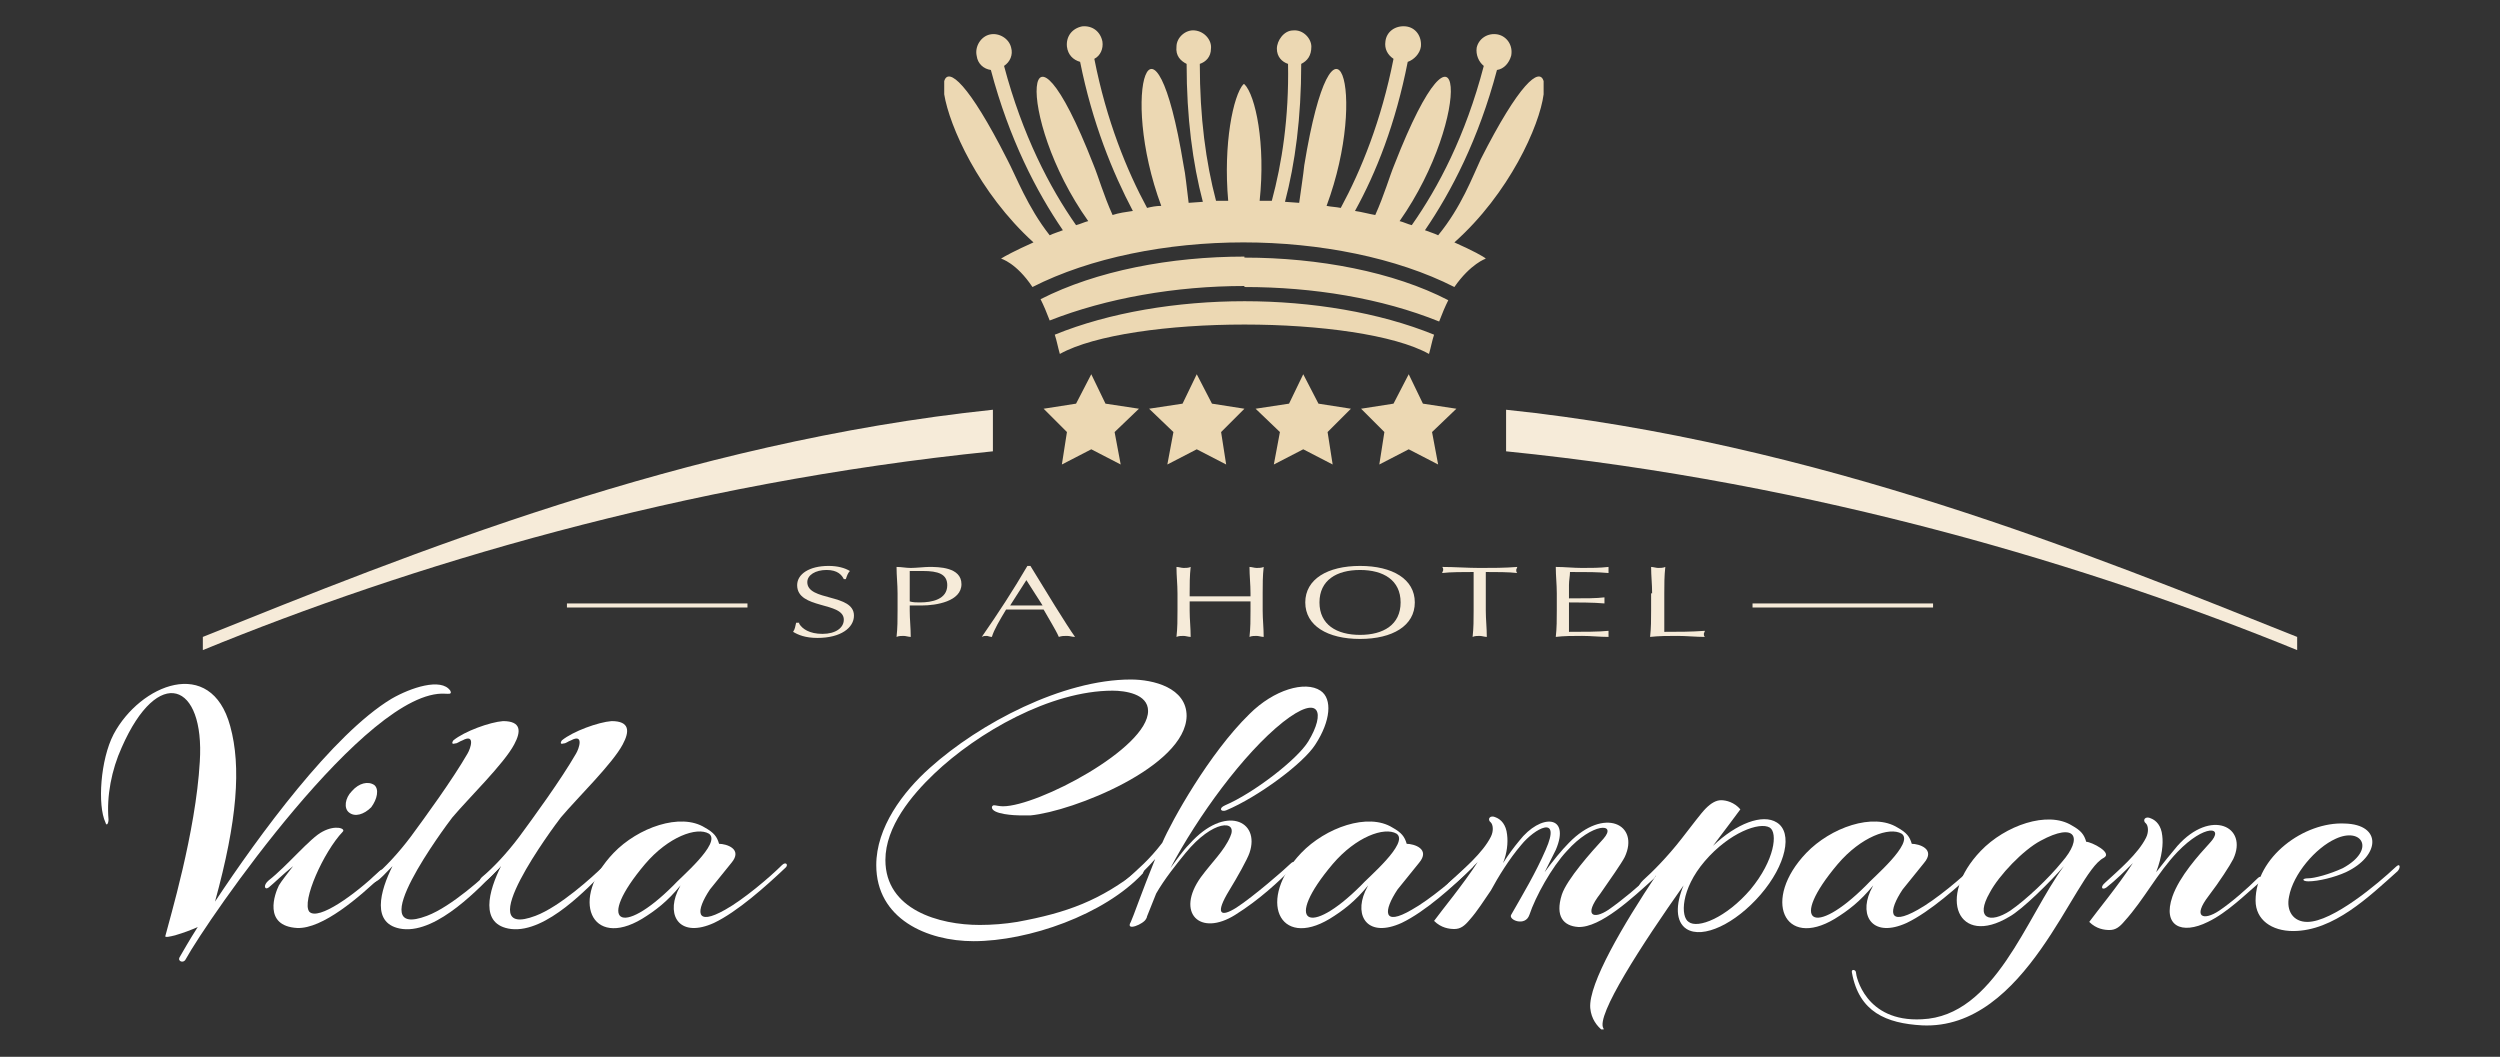 <?xml version="1.0" encoding="utf-8"?>
<!-- Generator: Adobe Illustrator 24.0.3, SVG Export Plug-In . SVG Version: 6.00 Build 0)  -->
<svg version="1.1" id="Layer_1" xmlns="http://www.w3.org/2000/svg" xmlns:xlink="http://www.w3.org/1999/xlink" x="0px" y="0px"
	 viewBox="0 0 246.5 104.2" style="enable-background:new 0 0 246.5 104.2;" xml:space="preserve">
<rect x="0" y="0" width="246.5" height="104.2" fill="#333333" stroke="none"/>
<style type="text/css">
	.st0{fill:#ECD8B3;}
	.st1{clip-path:url(#SVGID_2_);fill:#F6EBD9;}
	.st2{clip-path:url(#SVGID_2_);fill:#FFFFFF;}
	.st3{fill:#F6EBD9;}
	.st4{clip-path:url(#SVGID_4_);fill:#F6EBD9;}
	.st5{clip-path:url(#SVGID_4_);fill:#ECD8B3;}
</style>
<polygon class="st0" points="107.6,44.3 104.7,45.8 105.2,42.6 102.9,40.3 106.1,39.8 107.6,36.9 109,39.8 112.3,40.3 109.9,42.6 
	110.5,45.8 "/>
<polygon class="st0" points="118,44.3 115.1,45.8 115.7,42.6 113.3,40.3 116.6,39.8 118,36.9 119.5,39.8 122.7,40.3 120.4,42.6 
	120.9,45.8 "/>
<polygon class="st0" points="128.5,44.3 125.6,45.8 126.2,42.6 123.8,40.3 127.1,39.8 128.5,36.9 130,39.8 133.2,40.3 130.9,42.6 
	131.4,45.8 "/>
<polygon class="st0" points="138.9,44.3 136,45.8 136.5,42.6 134.2,40.3 137.4,39.8 138.9,36.9 140.3,39.8 143.6,40.3 141.2,42.6 
	141.8,45.8 "/>
<g>
	<defs>
		<rect id="SVGID_1_" x="9.9" y="2.6" width="226.7" height="98.9"/>
	</defs>
	<clipPath id="SVGID_2_">
		<use xlink:href="#SVGID_1_"  style="overflow:visible;"/>
	</clipPath>
	<path class="st1" d="M78.8,61.5c0.3,0.5,1,1,2.3,1c1.3,0,2.1-0.6,2.1-1.4c0-1.8-4.6-1-4.6-3.4c0-1.1,1.2-1.9,3.1-1.9
		c0.9,0,1.6,0.2,2.1,0.5c-0.2,0.2-0.3,0.5-0.4,0.8h-0.2c-0.2-0.4-0.6-0.9-1.7-0.9c-1.1,0-1.9,0.5-1.9,1.2c0,1.9,4.6,1.1,4.6,3.3
		c0,1.2-1.3,2.2-3.6,2.2c-1.2,0-1.9-0.3-2.4-0.6c0.2-0.3,0.2-0.5,0.3-0.9H78.8z"/>
	<path class="st1" d="M89.7,59.3c0.3,0.1,0.7,0.1,1,0.1c1.2,0,2.7-0.3,2.7-1.7c0-1.1-0.9-1.4-2.4-1.4h-1.3V59.3z M88.5,58.5
		c0-0.9-0.1-1.7-0.1-2.6c0.5,0,0.9,0.1,1.4,0.1s1.4-0.1,1.8-0.1c0.9,0,3.2,0,3.2,1.7c0,1.7-2.5,2.1-3.9,2.1c-0.4,0-0.8,0-1.2,0v0.5
		c0,0.9,0.1,1.7,0.1,2.6c-0.2,0-0.5-0.1-0.7-0.1c-0.2,0-0.5,0-0.7,0.1c0.1-0.9,0.1-1.7,0.1-2.6V58.5z"/>
	<path class="st1" d="M101.2,57.2l-1.6,2.5c0.5,0,1.1,0,1.6,0c0.5,0,1.1,0,1.6,0L101.2,57.2z M101.6,55.8c1.4,2.3,3.6,5.9,4.4,7
		c-0.3,0-0.5-0.1-0.8-0.1c-0.3,0-0.5,0-0.8,0.1c-0.3-0.7-1-1.8-1.5-2.7c-0.6,0-1.3,0-1.9,0c-0.6,0-1.2,0-1.8,0c-0.6,1-1.2,2-1.4,2.7
		c-0.2,0-0.4-0.1-0.5-0.1c-0.2,0-0.3,0-0.5,0.1c1.6-2.3,3.1-4.6,4.5-7H101.6z"/>
	<path class="st1" d="M123.3,58.5c0-0.9-0.1-1.7-0.1-2.6c0.2,0,0.5,0.1,0.7,0.1s0.5,0,0.7-0.1c-0.1,0.9-0.1,1.7-0.1,2.6v1.7
		c0,0.9,0.1,1.7,0.1,2.6c-0.2,0-0.5-0.1-0.7-0.1s-0.5,0-0.7,0.1c0.1-0.9,0.1-1.7,0.1-2.6v-0.9c-1,0-2,0-3,0c-1,0-2,0-3,0v0.9
		c0,0.9,0.1,1.7,0.1,2.6c-0.2,0-0.5-0.1-0.7-0.1c-0.2,0-0.5,0-0.7,0.1c0.1-0.9,0.1-1.7,0.1-2.6v-1.7c0-0.9-0.1-1.7-0.1-2.6
		c0.2,0,0.5,0.1,0.7,0.1c0.2,0,0.5,0,0.7-0.1c-0.1,0.9-0.1,1.7-0.1,2.6v0.3c1,0,2,0,3,0c1,0,2,0,3,0V58.5z"/>
	<path class="st1" d="M134.1,56.2c-2.3,0-4,1-4,3.2c0,2.2,1.7,3.2,4,3.2c2.3,0,4-1,4-3.2C138.1,57.2,136.4,56.2,134.1,56.2
		 M134.1,55.8c3.2,0,5.4,1.3,5.4,3.6c0,2.3-2.2,3.6-5.4,3.6c-3.2,0-5.4-1.3-5.4-3.6C128.7,57.1,130.9,55.8,134.1,55.8"/>
	<path class="st1" d="M145.3,58.5c0-0.7,0-1.4,0-2.1c-1,0-2.3,0-3.1,0.1c0-0.1,0.1-0.2,0.1-0.3c0-0.1,0-0.2-0.1-0.3
		c1.2,0,2.5,0.1,3.7,0.1c1.2,0,2.5,0,3.7-0.1c0,0.1-0.1,0.2-0.1,0.3c0,0.1,0,0.2,0.1,0.3c-0.8-0.1-2.1-0.1-3.1-0.1
		c0,0.7,0,1.4,0,2.1v1.7c0,0.9,0.1,1.7,0.1,2.6c-0.2,0-0.5-0.1-0.7-0.1s-0.5,0-0.7,0.1c0.1-0.9,0.1-1.7,0.1-2.6V58.5z"/>
	<path class="st1" d="M153.5,58.5c0-0.9-0.1-1.7-0.1-2.6c0.9,0,1.7,0.1,2.6,0.1c0.9,0,1.7,0,2.6-0.1c0,0.1,0,0.2,0,0.3
		c0,0.1,0,0.2,0,0.3c-1.2-0.1-1.9-0.1-3.8-0.1c0,0.4-0.1,0.8-0.1,1.3c0,0.5,0,1.1,0,1.3c1.7,0,2.7,0,3.5-0.1c0,0.1,0,0.2,0,0.3
		c0,0.1,0,0.2,0,0.3c-1-0.1-2.8-0.1-3.5-0.1c0,0.2,0,0.5,0,1.4c0,0.8,0,1.2,0,1.5c1.3,0,3,0,3.9-0.1c0,0.1,0,0.2,0,0.3
		c0,0.1,0,0.2,0,0.3c-0.9,0-1.7-0.1-2.6-0.1s-1.8,0-2.6,0.1c0.1-0.9,0.1-1.7,0.1-2.6V58.5z"/>
	<path class="st1" d="M162.9,58.5c0-0.9-0.1-1.7-0.1-2.6c0.2,0,0.5,0.1,0.7,0.1c0.2,0,0.5,0,0.7-0.1c-0.1,0.9-0.1,1.7-0.1,2.6
		c0,1.7,0,2.8,0,3.8c1.4,0,2.6,0,4-0.1c0,0.1-0.1,0.2-0.1,0.3c0,0.1,0,0.2,0.1,0.3c-0.9,0-1.8-0.1-2.7-0.1c-0.9,0-1.8,0-2.7,0.1
		c0.1-0.9,0.1-1.7,0.1-2.6V58.5z"/>
	<path class="st2" d="M43.9,68.4c-7.7-0.5-23.4,22.2-25.6,26.2c-0.2,0.4-0.8,0.2-0.6-0.2c0.3-0.5,0.9-1.6,1.8-3
		c-1.3,0.6-3.3,1.2-3.2,0.9c0.4-1.6,3-10.2,3.4-17.2c0.5-7.8-4.1-9.6-7.7-1.4c-1,2.2-1.5,4.8-1.3,7.1c0,0.4-0.2,0.7-0.3,0.3
		c-0.8-1.7-0.5-6.2,0.8-8.7c2.6-4.9,9.6-7.8,11.5-0.8c1.1,4,0.7,9.3-1.5,17.3c4.3-6.5,11.6-16.5,17.4-20c1.9-1.1,4.9-2.1,5.8-0.8
		C44.6,68.5,44.2,68.4,43.9,68.4"/>
	<path class="st2" d="M36.6,79.6c-0.7,0.7-1.6,1-2.2,0.5c-0.5-0.4-0.4-1.4,0.3-2.1c0.7-0.8,1.6-1,2.2-0.6
		C37.4,77.8,37.2,78.8,36.6,79.6 M29.3,91.5c-3.4-0.2-2.2-3.4-1.8-4.2c0.3-0.5,0.8-1.1,1.4-1.9c-1,0.8-1.9,1.7-2.4,2.1
		c-0.4,0.3-0.6-0.2,0-0.7c1.8-1.4,4.1-4.2,5.3-4.8c1.3-0.7,2.3-0.3,2,0c-1.9,2-4.1,6.9-3.3,7.9c0.9,0.9,4.5-1.7,6.9-4
		c0.4-0.4,0.6,0.1,0.4,0.3C35.4,88.5,31.8,91.6,29.3,91.5"/>
	<path class="st2" d="M44.6,80.6c-0.7,0.9-9.1,12.2-2.5,9.7c2.4-0.9,5.7-3.9,6.7-4.9c0.5-0.5,0.7,0,0.3,0.3
		c-1.7,1.7-5.9,6.3-9.4,5.9c-3.2-0.4-2.2-3.8-1-6.2c-0.7,0.7-1.2,1.3-1.6,1.5c-0.4,0.3-0.7,0-0.3-0.4c1.1-0.9,2.5-2.4,3.7-4
		c1.4-1.9,4.1-5.6,5.6-8.2c0.3-0.5,0.8-2-0.5-1.3c-0.3,0.1-0.5,0.3-0.7,0.3c-0.3,0.1-0.4,0-0.2-0.3c1.1-0.9,3.6-1.8,4.9-1.9
		c1.8,0,1.8,1,1.1,2.3C49.7,75.3,46.2,78.7,44.6,80.6"/>
	<path class="st2" d="M55.3,80.6c-0.7,0.9-9.1,12.2-2.5,9.7c2.4-0.9,5.7-3.9,6.7-4.9c0.5-0.5,0.7,0,0.3,0.3
		c-1.7,1.7-5.9,6.3-9.4,5.9c-3.2-0.4-2.2-3.8-1-6.2c-0.7,0.7-1.2,1.3-1.6,1.5c-0.4,0.3-0.7,0-0.3-0.4c1.1-0.9,2.5-2.4,3.7-4
		c1.4-1.9,4.1-5.6,5.6-8.2c0.3-0.5,0.8-2-0.5-1.3c-0.3,0.1-0.5,0.3-0.7,0.3c-0.3,0.1-0.4,0-0.2-0.3c1.1-0.9,3.6-1.8,4.9-1.9
		c1.8,0,1.8,1,1.1,2.3C60.4,75.3,56.9,78.7,55.3,80.6"/>
	<path class="st2" d="M63.6,85.2c-4.9,5.8-2.4,7.3,2.8,2.1c0.6-0.7,4.8-4.2,3.5-5.1C68.7,81.5,65.9,82.5,63.6,85.2 M70.4,91
		c-3.3,1.5-4.7-0.6-3.6-3.1l0.3-0.6c-1.3,1.6-2.5,2.5-3.8,3.3c-5,3-7.2-1.9-2.8-6.5c2.4-2.5,6.6-4,9-2.5c0.9,0.5,1.2,0.9,1.4,1.6
		c0.7,0,2.4,0.5,1.2,1.9c-0.4,0.5-1.3,1.6-2.1,2.6c-1.4,2.1-1.5,3.7,1.5,2c1.8-1,4.4-3.2,5.6-4.4c0.4-0.4,0.7,0,0.3,0.3
		C75.5,87.4,72.7,89.9,70.4,91"/>
	<path class="st2" d="M101.6,80.4c-0.4,0-0.7,0-1,0c-0.5,0-2.8-0.1-2.8-0.8c0-0.1,0.1-0.2,0.2-0.2c0.2,0,0.5,0.1,0.9,0.1
		c3.4,0,14.3-5.7,14.3-9.4c0-1.7-2.3-2-3.5-2c-6.1,0-13.3,4.1-17.6,8.2c-2.2,2.1-4.8,5.2-4.8,8.5c0,4.9,5.3,6.4,9.3,6.4
		c1.2,0,2.5-0.1,3.7-0.3c4.9-0.9,8.2-2.1,12.1-5.2c0.1,0,0.1-0.1,0.2-0.1c0.1,0,0.2,0.1,0.2,0.2c0,0.1-0.1,0.2-0.1,0.3
		c-3.8,4.1-11.3,6.7-16.7,6.7c-4.6,0-9.6-2.2-9.6-7.5c0-3.7,2.6-7.2,5.3-9.6c4.9-4.4,13.1-8.7,19.8-8.7c2.2,0,5.5,0.8,5.5,3.6
		C116.9,75.6,105.8,80,101.6,80.4"/>
	<path class="st2" d="M113,90.6L113,90.6C113,90.7,113,90.7,113,90.6c-0.2,0.5-2.1,1.3-1.5,0.3c0.2-0.4,1.1-3,2.4-6.2
		c-0.7,0.8-1.6,1.7-2.6,2.5c-0.4,0.3-0.8,0.1-0.2-0.5c1.1-1,2.2-1.9,3.5-3.6c0.9-2.1,4.6-8.8,8.6-12.7c2.4-2.4,5.5-3.3,7-2.3
		c1.2,0.8,1,3-0.5,5.3c-1.2,1.9-5.7,5.2-8.8,6.5c-0.5,0.2-0.8-0.2-0.1-0.5c2.8-1.2,7.1-4.5,8.2-6.3c1.7-2.8,1.2-4.8-2.5-1.9
		c-3.9,3.1-8.4,9.3-11.1,14.4c0.6-0.8,1.2-1.7,1.9-2.4c3.5-3.9,7-2.3,5.9,0.9c-0.2,0.6-1.2,2.4-2,3.7c-1.4,2.3-0.9,2.7,0.7,1.7
		c1.7-1.1,4.8-3.8,5.3-4.3c0.5-0.5,0.5,0,0.2,0.4c-1.3,1.3-3.2,3.1-5.6,4.6c-3.5,2.2-5.9-0.2-3.4-3.7c1.1-1.5,2.3-2.6,2.9-4
		c0.8-1.7-1.7-1.7-4.4,1.6c-0.9,1.1-2.1,2.6-2.9,4L113,90.6l0.1-0.4C113.1,90.3,113.1,90.5,113,90.6"/>
	<path class="st2" d="M131.4,85.2c-4.9,5.8-2.4,7.3,2.8,2.1c0.6-0.7,4.8-4.2,3.5-5.1C136.5,81.5,133.7,82.5,131.4,85.2 M138.2,91
		c-3.3,1.5-4.7-0.6-3.6-3.1l0.3-0.6c-1.3,1.6-2.5,2.5-3.8,3.3c-5,3-7.2-1.9-2.8-6.5c2.4-2.5,6.6-4,9-2.5c0.9,0.5,1.2,0.9,1.4,1.6
		c0.7,0,2.4,0.5,1.2,1.9c-0.4,0.5-1.3,1.6-2.1,2.6c-1.4,2.1-1.5,3.7,1.4,2c1.8-1,4.4-3.2,5.6-4.4c0.4-0.4,0.7,0,0.3,0.3
		C143.3,87.4,140.5,89.9,138.2,91"/>
	<path class="st2" d="M155.6,91.4c-1.4-0.1-2.3-1-1.6-3.2c0.5-1.5,2.9-4.2,4.1-5.5c1.4-1.6-1.1-1.6-3.6,1.2
		c-1.5,1.6-3.1,4.5-3.7,6.3c-0.4,1.2-2.1,0.5-1.8,0c1.2-2.1,2.4-4.1,3.4-6.4c1.6-3.6-1.1-2.1-2.4-0.5c-1.2,1.4-2.3,3.2-3,4.5
		c-0.7,1-1.3,2-2.1,2.9c-0.5,0.6-0.9,0.9-1.5,0.9c-0.5,0-1.3-0.1-2-0.8c0.8-1.1,2.8-3.5,4.3-5.8c-0.8,0.8-1.7,1.7-2.6,2.4
		c-0.4,0.3-0.7,0-0.1-0.5c1.3-1.2,3.2-2.8,4-4.4c0.3-0.6,0.2-1.2,0-1.4c-0.4-0.3-0.1-0.8,0.5-0.5c0.5,0.2,1,0.7,1.1,1.7
		c0.1,0.8,0,1.8-0.4,2.8c0.5-0.8,1.1-1.6,1.6-2.2c2.1-2.7,5.1-2.6,3.6,0.9c-0.3,0.6-0.7,1.4-1.1,2.2c0.8-1.1,1.7-2.2,2.4-2.9
		c3.5-3.6,7-1.8,5.5,1.4c-0.3,0.6-1.5,2.3-2.4,3.6c-1.7,2.2-0.7,2.6,0.8,1.6c1.3-0.9,3.1-2.4,4.1-3.4c0.4-0.4,0.7,0,0.4,0.3
		C161,88.5,157.8,91.5,155.6,91.4"/>
	<path class="st2" d="M168.1,84.9c-2.4,2.8-2.4,5.5-1.6,6c0.9,0.7,3.7-0.4,6.1-3.2c2.4-2.9,2.7-5.6,1.9-6.1
		C173.5,81,170.5,82.1,168.1,84.9 M173.6,88.2c-2.5,2.9-5.7,4.4-7.3,3.4c-1.1-0.7-1.1-2.4-0.3-4.3c-4.1,5.8-8.7,12.9-7.9,14.1
		c0.1,0.2-0.1,0.3-0.1,0.2c-0.5-0.4-1.1-1.1-1.2-2.2c-0.2-2.4,3.3-8.3,6.5-13.1c-0.5,0.5-1,0.9-1.4,1.2c-0.4,0.3-0.5-0.1,0.1-0.7
		c0.9-0.8,2.4-2.3,3.8-4.1c1.1-1.4,1.9-2.5,2.4-3c0.5-0.5,1-0.8,1.5-0.8c0.5,0,1.3,0.2,1.9,0.9c-0.5,0.7-1.5,2-2.7,3.6
		c2.3-2.2,4.9-3.2,6.3-2.3C176.8,82.1,176.1,85.3,173.6,88.2"/>
	<path class="st2" d="M181.2,85.2c-4.9,5.8-2.4,7.3,2.8,2.1c0.6-0.7,4.8-4.2,3.5-5.1C186.3,81.5,183.5,82.5,181.2,85.2 M188,91
		c-3.3,1.5-4.7-0.6-3.6-3.1l0.3-0.6c-1.3,1.6-2.5,2.5-3.8,3.3c-5,3-7.2-1.9-2.8-6.5c2.4-2.5,6.6-4,9-2.5c0.9,0.5,1.2,0.9,1.4,1.6
		c0.7,0,2.4,0.5,1.2,1.9c-0.4,0.5-1.3,1.6-2.1,2.6c-1.4,2.1-1.5,3.7,1.5,2c1.8-1,4.4-3.2,5.6-4.4c0.4-0.4,0.7,0,0.3,0.3
		C193.1,87.4,190.3,89.9,188,91"/>
	<path class="st2" d="M201.2,82.9c-1.7,0.9-4.1,3.4-5,5.1c-1.5,2.6,0,3.1,2,1.8c1.6-1.1,3.8-3.2,5.1-4.8
		C205.4,82.6,204.7,81,201.2,82.9 M189.5,101.1c-3.5-0.2-6.2-1.3-6.9-5.2c-0.1-0.4,0.4-0.3,0.4,0c0,0.3,0.9,4.9,6.5,4.6
		c7.2-0.3,10.3-10.1,14-15.1c-1.2,1.4-4.1,4.3-5.4,5c-5,3-7.2-1.9-2.8-6.5c2.4-2.5,6.6-4,9-2.5c0.9,0.5,1.2,0.9,1.4,1.6
		c0.5,0,2.7,1.1,1.7,1.6C204.5,86.1,199.8,101.6,189.5,101.1"/>
	<path class="st2" d="M217.7,90.9c-2.6,1.3-4.5,0.4-3.5-2.5c0.7-2,2.6-4.1,3.7-5.3c1.5-1.6-0.5-1.9-3.2,0.9c-2,2.1-3.3,4.7-5.2,6.8
		c-0.5,0.6-0.9,0.9-1.5,0.9c-0.5,0-1.3-0.1-2-0.8c0.8-1.1,2.8-3.5,4.3-5.8c-0.8,0.8-1.7,1.7-2.6,2.4c-0.4,0.3-0.7,0-0.1-0.5
		c1.3-1.2,3.2-2.8,4-4.4c0.3-0.6,0.2-1.2,0-1.4c-0.4-0.3-0.1-0.8,0.5-0.5c0.5,0.2,1,0.7,1.1,1.7c0.1,0.8,0,2-0.6,3.6
		c0.7-0.9,1.5-1.9,2.1-2.6c3.3-3.7,7-1.9,5.5,1.3c-0.3,0.6-1.4,2.3-2.4,3.6c-1.7,2.2-0.5,2.5,1,1.5c1.2-0.8,2.8-2.2,3.8-3.2
		c0.4-0.4,0.5,0.1,0.2,0.4C221.5,88.1,219.6,90,217.7,90.9"/>
	<path class="st2" d="M226.1,91.8c-2.1,0-3.7-1.1-3.7-3c0-4.3,4.8-7.8,8.8-7.6c3.7,0.1,3.5,3.2,0.1,4.8c-1.1,0.5-2.7,0.9-3.7,0.9
		c-0.6,0-0.7-0.3,0-0.3c0.6,0,2.1-0.4,3.4-1c3.3-1.8,1.9-4.1-0.7-2.9c-2,0.9-4.2,3.5-4.6,5.7c-0.3,1.4,0.4,2.5,1.8,2.5
		c2.5,0,7-3.8,8.7-5.4c0.5-0.5,0.5,0.1,0.2,0.4C233.6,88.4,230.1,91.8,226.1,91.8"/>
</g>
<rect x="55.9" y="59.5" class="st3" width="17.8" height="0.4"/>
<rect x="172.8" y="59.5" class="st3" width="17.8" height="0.4"/>
<g>
	<defs>
		<rect id="SVGID_3_" x="9.9" y="2.6" width="226.7" height="98.9"/>
	</defs>
	<clipPath id="SVGID_4_">
		<use xlink:href="#SVGID_3_"  style="overflow:visible;"/>
	</clipPath>
	<path class="st4" d="M97.9,40.4C67.4,43.6,40.2,54.7,20,62.8v1.3C40,55.9,67.2,47.6,97.9,44.5V40.4z M226.5,62.8
		c-20.3-8.1-47.4-19.2-78-22.4v4.1c30.7,3.1,57.9,11.4,78,19.6V62.8z"/>
	<path class="st5" d="M122.7,29.7V32c-7.4,0-14.8,1-18.2,2.9c-0.2-0.7-0.3-1.3-0.5-1.9C109.4,30.8,116.1,29.7,122.7,29.7
		 M122.7,25.3c-7.3,0-14.6,1.4-20.1,4.2c0.3,0.6,0.6,1.3,0.9,2.1c5.6-2.2,12.4-3.4,19.2-3.4V25.3z M101.9,23.9
		c-5.4-4.9-8.3-11.5-8.8-14.6V8c0.4-1.4,2.4,0.2,6.2,7.7c0.9,1.7,2,4.7,4.2,7.5c0.4-0.2,0.8-0.3,1.3-0.5c-2.6-3.8-5.3-9-7.1-15.8
		c-0.7-0.1-1.3-0.6-1.4-1.4c-0.2-0.9,0.4-1.9,1.3-2.1c0.9-0.2,1.9,0.4,2.1,1.3c0.2,0.7-0.1,1.4-0.7,1.8c1.8,6.8,4.5,12,7.1,15.7
		c0.4-0.1,0.8-0.3,1.2-0.4c-7.4-10.4-6.3-23,0.5-5.6c0.5,1.2,1,3,1.9,5c0.6-0.2,1.3-0.3,2-0.4c-2-3.8-4-8.7-5.2-14.7
		c-0.7-0.2-1.2-0.7-1.3-1.5c-0.1-1,0.5-1.8,1.5-2c1-0.1,1.8,0.5,2,1.5c0.1,0.7-0.2,1.4-0.8,1.7c1.2,6.1,3.2,11,5.2,14.7
		c0.4-0.1,0.9-0.2,1.4-0.2c-4.2-11.3-0.7-21.7,2.2-4c0.2,0.9,0.3,2.2,0.5,3.7c0.2,0,1.2-0.1,1.4-0.1c-1-3.8-1.6-8.3-1.6-13.6
		c-0.6-0.3-1.1-0.8-1-1.7c0-0.9,0.9-1.7,1.8-1.6c1,0.1,1.7,1,1.6,1.8c0,0.8-0.5,1.3-1.1,1.5c0,5.3,0.6,9.7,1.6,13.5
		c0.7,0,0.6,0,1.2,0c-0.5-5.6,0.5-10.4,1.5-11.5c0,0,0,0,0,0v15.6c-7.5,0-15.1,1.5-20.8,4.4c-1.6-2.4-3.1-2.8-3.1-2.8l0,0l0,0l0,0
		l0,0l0,0l0,0l0,0C99,25.3,100.1,24.7,101.9,23.9 M122.7,28.3c6.8,0,13.5,1.1,19.2,3.4c0.3-0.8,0.6-1.5,0.9-2.1
		c-5.4-2.8-12.8-4.2-20.1-4.2V28.3z M122.7,32v-2.3c6.6,0,13.3,1.1,18.7,3.3c-0.2,0.6-0.3,1.2-0.5,1.9C137.5,33,130.1,32,122.7,32
		 M122.7,8.3C122.7,8.3,122.7,8.3,122.7,8.3c1.1,1.1,2.1,5.9,1.5,11.5c0.7,0,0.6,0,1.2,0c1-3.7,1.7-8.2,1.6-13.5
		c-0.6-0.2-1.1-0.7-1.1-1.5c0-0.8,0.7-1.8,1.6-1.8c1-0.1,1.8,0.8,1.8,1.6c0,0.9-0.4,1.4-1,1.7c0,5.3-0.6,9.8-1.6,13.6
		c0.2,0,1.2,0.1,1.4,0.1c0.2-1.5,0.4-2.7,0.5-3.7c2.9-17.7,6.4-7.3,2.2,4c0.5,0.1,0.9,0.1,1.4,0.2c2-3.7,4-8.6,5.2-14.7
		c-0.6-0.4-0.9-1-0.8-1.7c0.1-1,1-1.6,2-1.5c1,0.1,1.6,1,1.5,2c-0.1,0.7-0.7,1.3-1.3,1.5c-1.2,6.1-3.1,10.9-5.2,14.7
		c0.7,0.1,1.4,0.3,2,0.4c0.9-2,1.4-3.8,1.9-5c6.8-17.4,7.8-4.8,0.5,5.6c0.4,0.1,0.8,0.3,1.2,0.4c2.6-3.7,5.3-8.8,7.1-15.7
		c-0.5-0.4-0.8-1.1-0.7-1.8c0.2-0.9,1.1-1.5,2.1-1.3c0.9,0.2,1.5,1.1,1.3,2.1c-0.2,0.7-0.7,1.3-1.4,1.4c-1.8,6.8-4.5,12-7.1,15.8
		c0.5,0.2,0.9,0.3,1.3,0.5c2.3-2.8,3.4-5.8,4.2-7.5c3.8-7.5,5.8-9.1,6.2-7.7v1.3c-0.4,3.1-3.4,9.8-8.8,14.6c1.8,0.8,2.9,1.4,3.1,1.6
		l0,0l0,0l0,0l0,0l0,0l0,0l0,0c0,0-1.5,0.5-3.1,2.8c-5.7-2.9-13.3-4.4-20.8-4.4V8.3z"/>
</g>
</svg>
